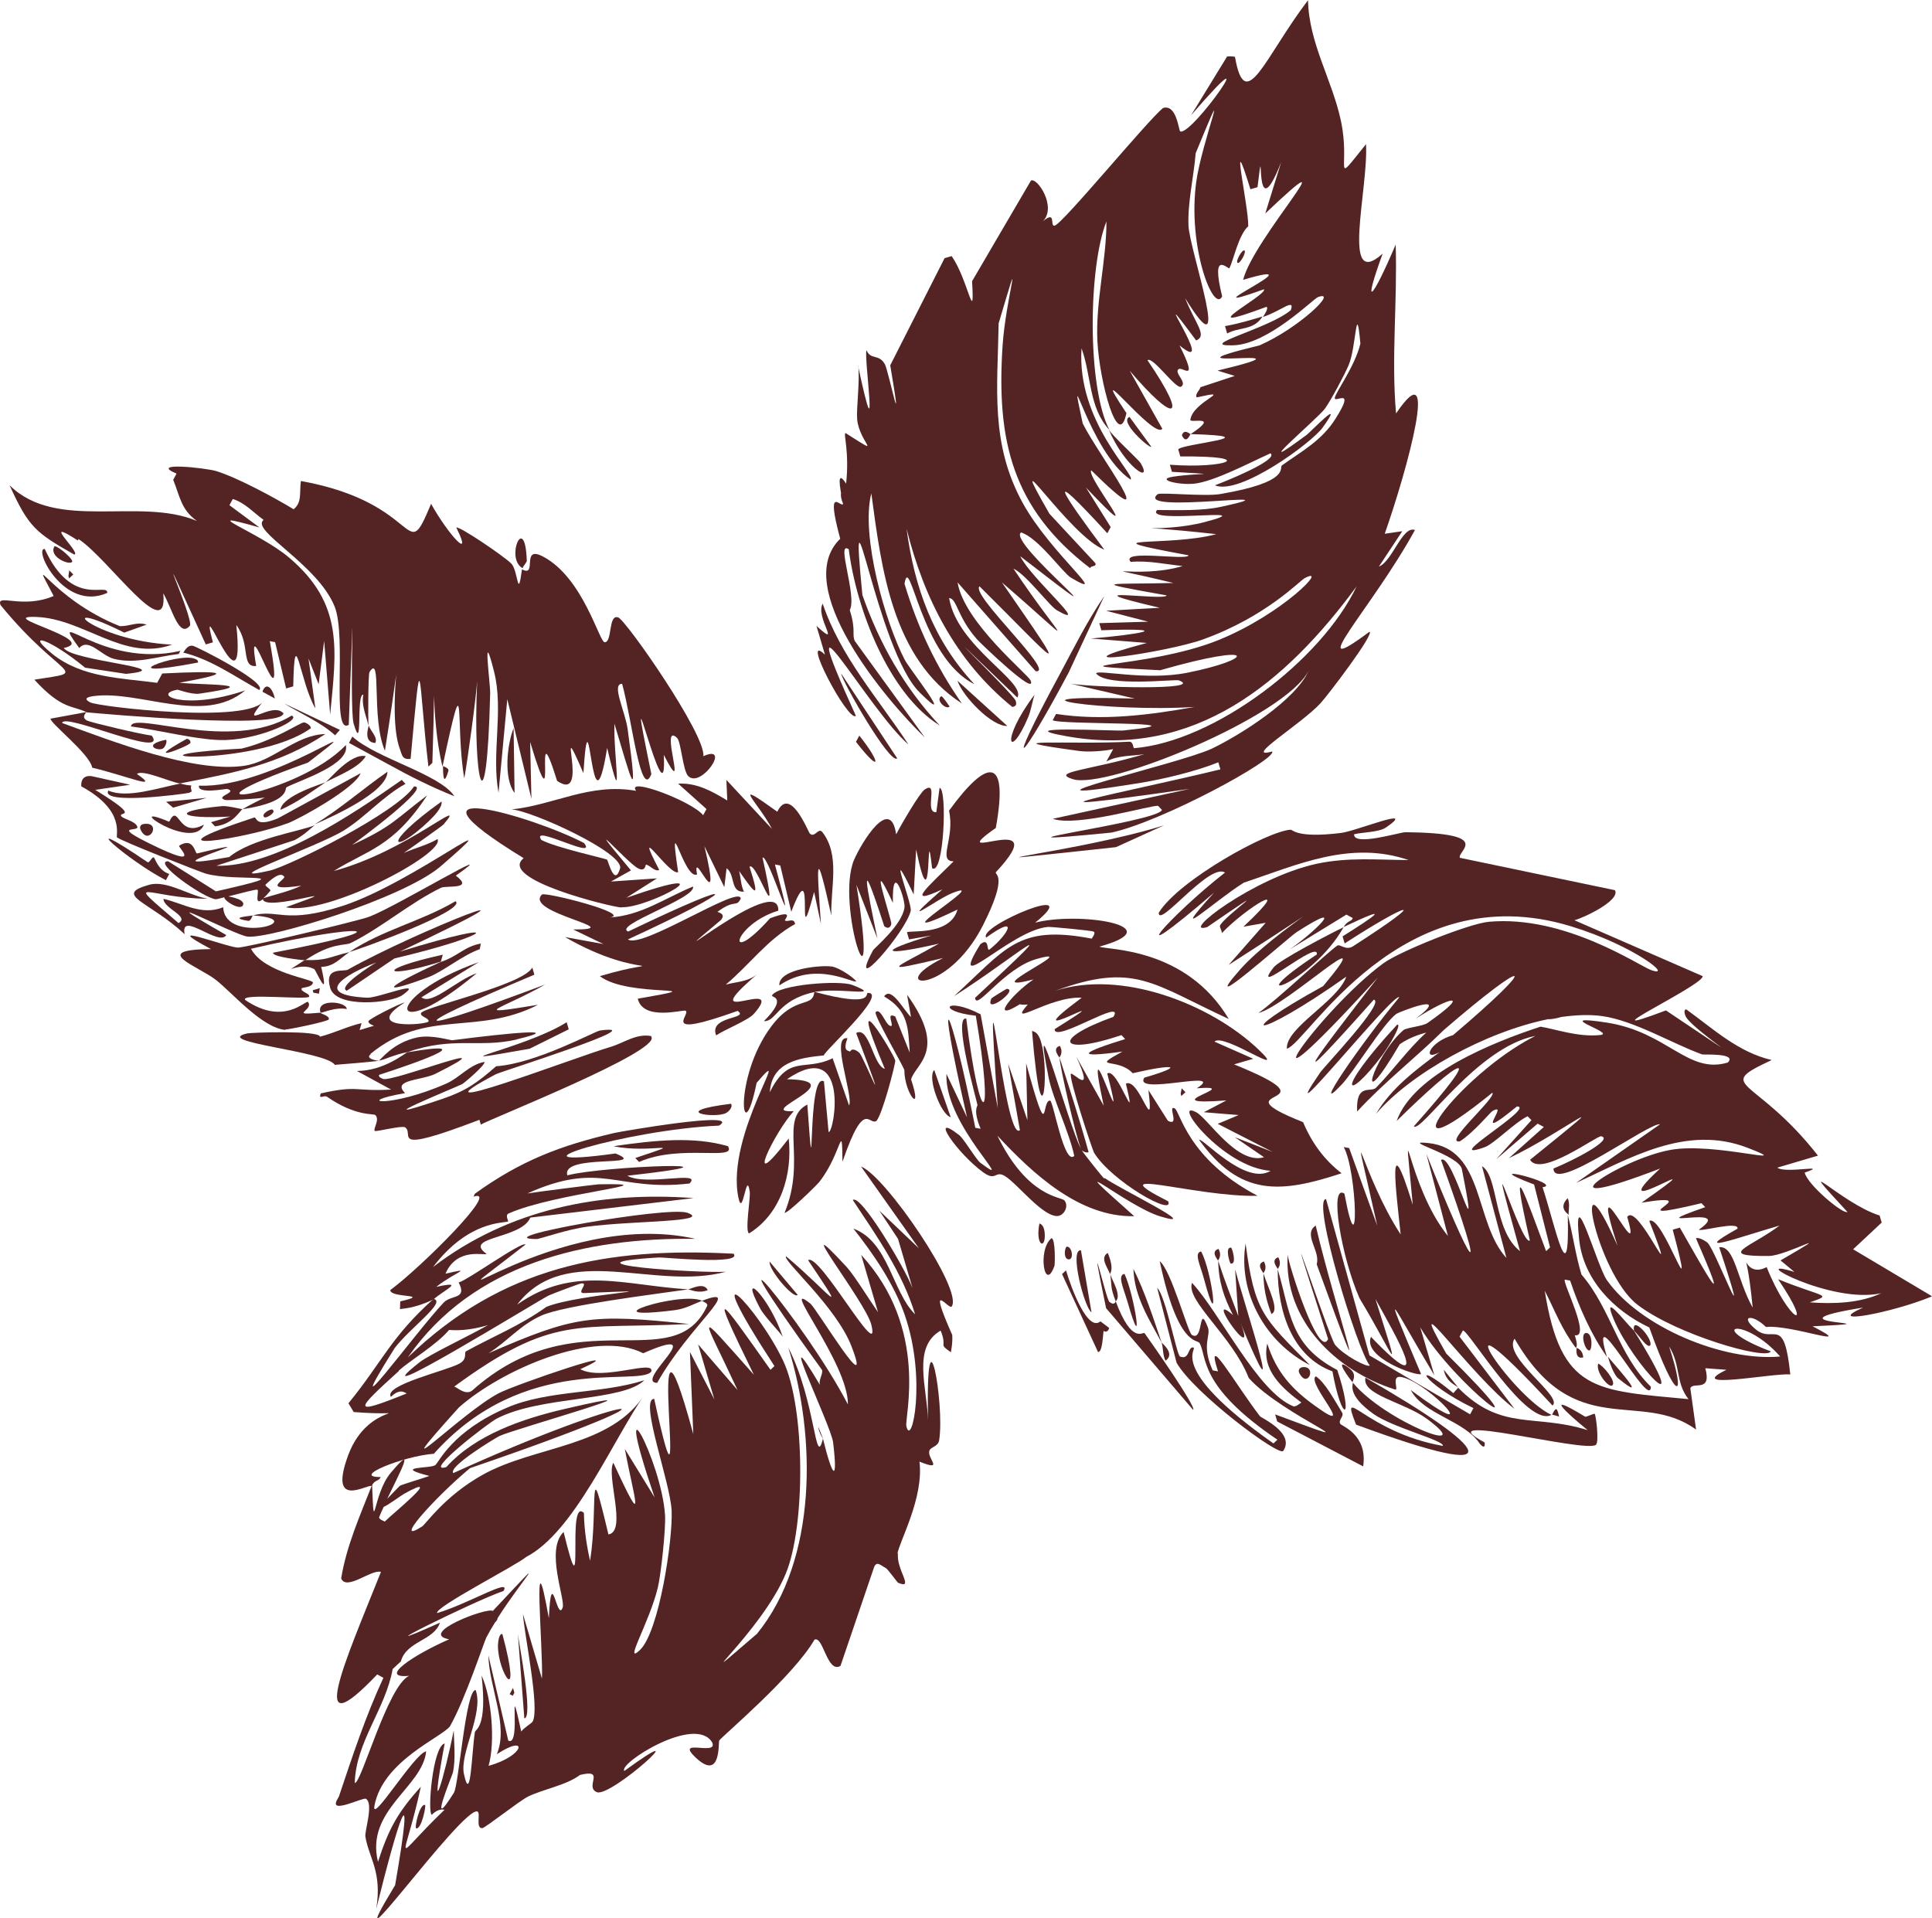 <?xml version="1.0" encoding="UTF-8"?>
<svg id="Calque_2" data-name="Calque 2" xmlns="http://www.w3.org/2000/svg" viewBox="0 0 196.21 194.82">
  <defs>
    <style>
      .cls-1 {
        fill: #542425;
      }
    </style>
  </defs>
  <g id="Calque_1-2" data-name="Calque 1">
    <g>
      <path class="cls-1" d="M87.16,37.12c.18,1.61-.2,4.34-.11,5.45.22,2.43,2.83,3.95-1.18,1.41-.24.09.41,1.86.06,5.14-1.07-1.66-.51.85-.52.95-.08.54.24,1.07.21,1.12-.22.41-1.8-2.09-.29,3.53-5.03,4.86,4.59,16.34,8.59,20.18l-7.1-9.79c-.33-.68.14-1.06-.52-3.15.77-1.41-1.45-7.14-.1-6.17.75,5.99,4.05,14.7,9.24,17.89-3.58-3.81-6.14-8.33-7.86-13.26-1.43-14.74,1.41,5.53,5.82,9.91,3.83,3.79-1.01-2.38-1.49-3.27-1.99-3.78-4.52-12.64-3.42-16.95,1.04,7.72,2.13,16.76,9.19,21.33-2.64-3.77-4.49-7.74-5.82-12.15.55-3.36,1.64,7.49,7.1,10.2-4.17-4.44-6.11-9.85-6.89-15.79,1.75,7.04,4.99,13.45,10.74,18.1.4-.07.45-.26.34-.63-.23-.73-11.63-11.68.17-.32.95-1.6-6.12-5.16-6.93-10.11.81.06.78,1.84,2.82,4.18.37.42,6.11,5.93,5.46,4.2-.21-.59-6.77-5.9-7.42-9.97l7.93,9.02c2.15.26-6.67-7.8-5.7-8.62,8.03,7.96,9.69,10.31,2.27-.4,8.3,7.15,6.36,6.35,1.17-1.4,1.31.6,3.66,3.8,4.43,4.24,3.63,2.08-2.64-3.24-3.74-5.5,12.89,9.99-1.47-1.45.09-2.41,1.72.51,4.27,4.13,5.06,4.59,4.19,2.47-2.04-2.44-4.87-7.54-3.34-6.06-2.58-11.66-2.47-18.29,2.7-9.07.7-2.39.4,2.26-.63,9.55.93,16.53,8.9,22.61-.02-.28.77-.13.49-.55l-4.63-4.98c-5.01-8.73,2.08,2.36,5.57,3.64-4.32-5.77-6.35-8.93.31-1.66l.34-.63-2.51-4.01c6.75,7.12-.08-1.18.54-1.75,7.75,7.64.7-1.59-.87-4.76-1.66-7.74.63,2.87,4.86,5.7.54-.5-5.49-5.91-4.98-13.33,1,2.71.72,6.05,2.83,8.28-2.25-4.26-2.17-16.46-.3-21.17,0,4-1.12,8.15-.92,12.16.21,4.11,2.12,11.26,2.95,7.31-4.31-6.49,2.85,2.81,3.64,1.58l-3.31-5.89c4.53,5.33,6.1,5.23,1.81-1.06.5-.47,2.92,3.03,3.42,2.68.65-.44-.77-1.41-.26-1.78.4-.29,2.06,1.53.09-2.41,4.2,3.47-3.94-8.09,1.69-.5,1.18-.49-.1-1.72-1.12-4.3,5.04,8.19.43-4.89.34-7.37-.09-2.43.54-4.93.73-7.35,3.89-9.43.61-1.11.06,2.9-.91,6.61,1.77,13.43,2.63,11.64-1.21-4.89.63-2.66.74-2.87.42-.81.91-3.35,1.91-4.25.04-2.1-2-10.95.22-3.76l.72-.21c.8-6.54-.54,5,2.41-2.56l-1.62,5.23c9.1-8.61-1.21,2.54-2.25,6.74,8.27-2.45-6.54,4.06,2.12.96.38.59-7.96,4.85.26,1.78.22.17-.22.8-.37,1.03,1.77-.55,3.3-2,2.83-.69-2.2,1.88-9.79,3.69-5.82,3.57,3.55-.11,8.12-4.74,8.59-4.9,2.12-.75-1.94,3.16-5.95,4.91-11.73,2.85,7.32-.22-4.26,2.56l1.75.54-3.49,1.15c0,.22-.61.73-.37,1.03,4.08-.91-.43.39-.65,2.29-.05.36,3.08-.58.03,1.44,8.37.23-.94.98-1.26,1.55l.21.72c8.01-.08,4.63,1.27-1.06.84l.21.72c5.44.34,2.92.08.14.49-1.84.28.47.86,2.07.72,2.06-.2,5.76-2.18,7.8-3.09.92.69-5.11,3.06-5.65,3.25,2.52,1.06,9.85-4.33,10.95-5.87,2.41-3.36-1.24.46-1.63.75-6.44,4.75,1.17-1.7,1.86-2.67.61-.85,1.94-3.34,2.4-4.4.79-1.81.76-6.88,1.2-2.21-.55,2.33-2.54,4.97-2.6,5.52-.06.59,2.18-1.22.09,2.09-1.43,2.28-3.45,3.32-5.46,4.77-.31.22.96,1.68-6.28,2.91-1.51.26-6.08-.19-6.34.01-2.54,2.1,15.16-.62,6.45,1.28-2.02.44-4.44.33-6.51.33-1.38,1.51,11.09-.43,4.85,1.22-4.8,1.26-10.01,0,1.16,1.23-4.78,1.32-13.98.08-2.81,2.15-.12.58-7-.66-5.88.67,1.77-.16,3.53.24,5.28.42-4.75,1.43-10.38-.56-.94,1.72-6.66.17-8.97-.22-.69,1.26-.1.62-10.74-1.09-.69,1.26l-5.46.3,4.28,1.11-4.97.15.21.72c7.99-.27,3.47.47-1.06.84l5.68.45c-10.53,2.81,2.19.93,5.71-.36,6.42-2.32,9.78-5.93,10.32-6.22,2.54-1.34-2.15,3.59-8.71,6.27-7.27,2.97-18.86,2.45-5.96,3.08,10.18-2.92,9.6-1.1,2.72.26-4.21.83-9.11-.37-9.23.07,1.13,1.41,8,.56,8.4.7,2.75,1.04-8.76.71-10.99.34l6.52,1.51c-15.03-.42-2.84,1.41,6.06.85-4.62.83-9.35,1.43-14.06.71l-.34.63c.43.5,16.34.1,7.18,1.05-.74.08-12.2-.54-5.63.61,12.86,2.24,22.08-5.41,29.31-15.24-3.56,7.5-14.45,15.78-22.62,16.43-.05,0-.06-.68-.46-.66-5.76.32-14.99-.4-5.02.95.83.11,2.5.01,3.38-.2l-.69,1.26c1.22-.66,2.6-.53,3.88-.75-5.65,1.66-9.58,1.81-7.3,2.54,3.41,1.11,21.64-6.37,23.96-11.01-1.31,2.97-6.89,6.5-9.82,7.91-3.35,1.59-23.06,6.01-7.43,3.51,2.43-.39,5.8-1.19,8.08-2.12l.21.72c-9.74,2.37-24.03,4.97-3.12,1.98l-13.9,3.04c2.48.87,10.19-1.47,10.7-1.31l.38.4c-.22,1.25-21.33,3.9-5.13,2.31,5.15-1.11,16.82-7.46,16.33-8.24-3.07.86,2.95-2.77,4.9-4.89.77-.83,5.53-7.09,4.98-7.27-7.04,5.24.25-2.36,4.62-10.33-1.28-.48-2.3,3.2-3.66,3.71l2.37-3.59-1.78.26c2.33-6.62,5.64-18.83,1.15-12.22-.5-5.62.15-11.45-.04-17.15-2.37,5.59-3.45,6.76-1.32.92-4.29,3.85-1.44-6.49-1.69-11.12-3.56,4.41-1.52,2.4-2.56-2.41-.89-4.15-3.25-7.86-3.33-12.21-4.4,5.78-6.37,11.77-7.42,5.75-.19-.05-.64-.06-.8-.03l-3.66,5.97c8.12-9.41.12,2.08-1.09,1.64-.18-.07-.35-2.81-1.76-2.38-1.61,1.31-10.21,11.79-11.01,11.95-.51.1.21-1.62-1.18-.45,1.42-1.46-.57-4.47-1.22-4.13l-5.98,10.22c.28,4.75-.39-.12-2.07-2.55l-.72.21-5.52,10.88c1.43,8.46-.16.61-.54-.1-.62-1.11-1.42-.39-1.87-1.43-.3.63,1.36,11.91-.86,1.58h.03Z"/>
      <path class="cls-1" d="M91.13,157.84c.21-1.31,2.7-5.7,2.25-9.39,2.57,1.02.77-.3,1-1.09.11-.42.89-.4,1-1.09.59-3.72-1.39-14.62-1.13-2.03-.1-3.35-1.63-7.43,1.28-9.1.73,1.79-.32,1.25,1.04,2.2,0-.09.19-.83.14-1.75-2.62-5.93-.35-2.5-.06-2.9,1.21-1.65-6.73-13.27-9.2-14.21l5.87,8.3-4.02-3.83,1.9,2.87,1.48,5.02c-.71-1.93-5.29-9.67-6.07-8.96,2.47,3.73,4.99,7.27,6.33,11.61-2.35-2.32-2.69-7.39-6.27-8.71,2.04,2.58,4.14,5.65,5.21,8.76,2.26,6.5.7,13.59.17,11.31-.2-.91,2.32-9.9-4.59-17.4l1.71,5.82c-.84-1.2-2.41-3.74-3.19-4.6-6.17-6.66,1.94,3.54,2.51,5.87,1.03,4.17-5.29-7.38-6.42-6.55,4.38,6.5,2.09,3.23-2.24-.4-.39.41,5.09,5.11,6.64,9.13,2.29,5.92-3.49-3.75-4.17-4.32-3.31-2.67,3.88,6.09,3.81,10.23-4.44-8.54-15.79-21.68-2.61-3.47.06.47-.4,1.04-.22,1.51-4.89-8.2,1.1,4.04,1.33,5.82.51,4.32-.09,3.47-1.03-.37-.81,3.17-.7-3.7-3.52-9.26,2.81,8.92,2.99,21.49-3.18,29.07-8.05,6.9.46-.09,2.94-6.15,1.98-4.82,1.98-16.78-.28-21.57-2.55-5.43-9.2-12.21-.89.53l-.4.38c-5.38-7.62-6.31-8.95-1.69.5-6.37-7.18-5.18-6.05-1.66,1.55l-4-4.63,1.65,5.59-2.48-4.82.34,8.34c-5.35-19.69.05,14.92-3.97-3.58-1.56,0,1.63,8.4,1.77,11.36.13,2.94-1.27,12.3-3.22,14.15-1.73,1.63.96-2.77,1.82-6.35.32-1.34.82-6,.73-7.35-.35-5.58-5.68-15.37-1.06-1.8l-3.02-4.92c.91,4.95,2.29,8.9-1.17,1.4-.75,1.28,1.42,6.98-.5,7.28-2.13-8.98-1-2.81-1.86,2.67-.36-1.54-.6-3.22-.63-4.85-1.84-1.8.22,11.29-2.06,1.93-1.89,1.83.21,6.85-.1,7.69-.58,1.54-1.14-4.62-1.4,1.07-1.74-9.75-.55,3.48-.7,6.14l-1.93-6.57c.13,2.07,1.74,9.61.98,10.93-.09.17-.89.62-1.15,1.01-1.44-6.54.09,1.64-1.32.92l-2.02-8.66c.07,3.26,2.08,7.1.86,10.04,3.26-2.14,2.84.18-.84,1.18.68-2.35.34-6.89-.71-9.17.6,5.34-.64,5.45-.68,5.74-.33,2.11-.42,7.45-1.11,4.28-.47-2.14,2.04-6.18,1.19-8.54-1-.16-1.72,9.65-2.21,10.42-2.81,4.49-.13-1.83-.09-2.09.27-1.37.11-2.85.07-4.24-.89,4.54-2.63,10.53-.92,1.33-1.21.28-1.77,7-1.31,7.25.75-.75,1.23-.49,1.3-.52-5.54,5.31-4.17,5.79-2.41-2.33-2.35,2.59-3.28,4.3-4.35,7.62-1.3-5.26,4.53-7.57,4.89-11.22-1.2.21-5.62,7.53-5.25,5.52.86-4.58,6.88-6.96,7.67-8.07,1.53-2.68,3.47-8.58,3.69-9.01.27-.5.56-1.02.89-1.54.15-.14.25-.27.25-.42,2.55-4.02,5.87-7.51-.48-.74-.6-.4-7.64,2.31-4.43,2.88-3.53,1.54-7.32,4.02-4.07,3.71-2.18,1-4.88,11.03-5.52,10.88.11-4.18,3.12-7.49,3.85-11.57l.83-.77c.58-2.09,3.32-2.07,3.98-3.94-9,4.02,3.31-2.14,6.45-3.22.82-1.38-3.45,1.25-6.74,2.25-.35-.55,8.03-4.84,9.02-5.69,4.93-2.56,8.75-11.77,12.14-16.66-3.44,5.56-11.22,5.31-16.57,8.32-3.85,2.16-5.72,4.97-6.12,5.23-3.08,1.98,1.1-2.77,4.86-5.92,24.89-8.53,16.15-7.64-1.69.5-.57-.62,4.14-3.49,4.7-3.77,1.35-.66,18.91-5.6,6.59-2.74-4.22.98-9.06,2.62-12,5.9-2.47.73,4.22-4.47,5.15-4.94,4.52-2.33,12.71-1.69,14.96-3.88-4.38,1.41-9.75.97-13.96,2.79-5.56,2.38-6.89,5.53-7.27,5.83-.47.37-4.49.11-.6,1.1-.52.2-2.9.9-3.01,1.01-.59.59-.98,1.01-1.27,1.31,1.4-2.92,2.92-5.7.35-2.63-1.85,2.19-1.66,6.89-1.89,1.21-1.22,3.12-2.6,6.19-3.14,9.51.54,1.3,3.11-.98,4.04-.66-3.73,9.32-7.65,18.05-.38,10.41l.63.34c-1.81,3.9-3.15,7.98-4.51,12.03-.05.09-.11.2-.17.32-.92,1.59,2.58-.23,2.9-.06.82.47-.15,3.29-.05,3.85.37,2.2,1.72,3.56,1.1,7.34,2.17-8.76,4.08-14.94,1.92-2.42-6.59,10.85,6.84-8.04,8.36-7.48.36.13-.23,1.75.5,1.69.28-.02,3.74-2.75,4.61-3.19,1.49-.75,3.93-1.16,5.3-2.21,2.67-.66.44,1.18,1.7,1.74,1.4.65,10.79-7.96,2.81-2.15-.68-.73,7.23-5.76,8.92-2.89.64,1.43-3.88-.53-1.66,1.55,2.6,2.43,2.26-1.58,2.38-1.76.44-.55,7.53-6.53,9.67-10.23.88-.43,1.29,3.47,2.64,2.66l3.4-9.99c.27-.72.67-.21,1.2.05.19.1,1.15,1.42,1.23,1.49,1.77.77-.25-1.39.02-3.04l-.08.15ZM41.01,151.73c4.35-2.42-1.23,2.07-1.94,2.81.02-.04-.67-.22-.55-.49.13-.34.29-.66.45-1.01.46-.18,1.8-1.18,2.03-1.3v-.02Z"/>
      <path class="cls-1" d="M83.62,146.19l-.52-1.29c.05.61.51,1.24.52,1.29Z"/>
      <path class="cls-1" d="M7.96,54.74c3.04,1.97,9.15,10.93,8.62,5.52.9,1.53,1.59,4.59,2.7,3.3.52-.61-5.04-12.69,1.62,1.89l.72-.21c-1.62-6.17,3.41,8.14,2.38-1.76,1.48,2.01.44,4.31,2.02,4.16-1.22-7.04,3.2,7.69,1.38-2.52l.54.1,1.12,4.7.72-.21c.15-6.85.65-.49,2.25,2.24l-.7-5.07,1.03,2.61.56-4.39.61,7.48c.63-6.59,1.4-11.22-4.16-15.94-3.06-2.6-9.9-5.01-3.02-3.07l-3.05-2.26.34-.63c1.27.4,2.11,1.39,3.13,2.12-1.39,1.09,5.5,4.49,7.22,8.82,1.24,3.11-.37,13.13,1.43,11.99.78-21.09,0-1.88.49-.14.98,3.37.23-3.03.99-2.92-.21,1.14.29,2.11.52,3.15-.04-.63-.04-5.22.11-5.45,1.28-2,.13,4.67,1.56,8,2.39-15.11.05-4.07,1.52-.18.22.57.21,1.12,1.09,1,1.16-12.63.73-8.46,1.81.79l.4-.38c.42-12.55-.28-4.78,1.03.37,2.47-11.55,1.25-4.33,2.21,1.2.32-1.65,1.22-8.33,1.31-9.9-.47,10.26.96,15.85,1.32,1.32.03-1.16-.86-7.26.4-2.24.99,3.93-.29,8.31.45,12.28l.89-9.5,2.45,10.12-.13-5.77c3.03,10.07.11-4.44,2.74,3.95,3.51,2.39-.41-7.9,2.67-.79.64-9.88.78,7.57,2.41-2.56,1.74,7.32.62.58.74-2.46,1.71,5.7,2.5,8.92,1.34.54-.25-1.8-1.68-4.6-.56-4.59,1.01,3.63,1.89,11.91,2.97,9.17-3.11-15.1,1.69,5.95,1.26-1.96,2.64,5.14-.54-3.47,1.35-1.72.41.39.59,3.38,1.15,3.9,1.33,1.23,4.39-3.33,1.52-2.04.27-2.17-7.85-13.81-8.64-14.09-1.04-.38-.58,2.52-1.38,2.52-.55-.01-2.19-6.58-6.27-8.71-2.28-1.2-.51,2.18-2.13,1.3-.44,3.32-.38.08-1.1-.6-.8-.78-5.26-3.81-5.57-3.64,1.76,3.53-.79.75-2.56-2.41-2.77,6.62-.75-.07-13.22-2.32-.17,1.16.14,2.17-.74,2.87-2.03-1.23-5.73-3.22-7.87-3.88-1.08-.32-6.92-.95-4.02.26-.11.2-.23.43-.34.63.7,1.73.8,3.04,2.41,4.18-5.85-2.47-14.27,1.1-19.03-3.63,1.95,4.29,2.67,4.82,6.56,7.04.83-.07-3.59-4,.37-1.43l.07-.13Z"/>
      <path class="cls-1" d="M35.78,74.82l-.34.63c1.32.72,2.63,1.44,3.93,2.14,2.22,1.23,4.43,2.34,6.78,3.28-1.51-2.27-7.87-3.81-10.37-6.06Z"/>
      <path class="cls-1" d="M39.35,78.38c-2.47,1.71-4.82,3.8-7.41,5.35,1.89-.82,7.38-3.29,7.41-5.35Z"/>
      <path class="cls-1" d="M29.14,83.65c1.33-.5,6.99-3.65,7.48-5.12l-8.43,4.6c-2.4.96-2.03-.21-2.41-.09-12.03,3.96-.56,2.08,3.35.6Z"/>
      <path class="cls-1" d="M10.89,60.22c.09-1.13-3.57,1.61-6.35-4.47-1.18-.09,1.94,6.42,6.35,4.47Z"/>
      <path class="cls-1" d="M19.24,80.49c.47-.11,0-.31.2-.71-.72-.05-1.01-.19-1.12-.2-2.31.45-5.44,1.54-7.32.71-.8,1.47,7.62.37,8.26.22h-.02Z"/>
      <path class="cls-1" d="M21.46,83.53l.38.4c1.89-.24,2.51-1.59,2.79-1.75-.1.01-1.51-.36-2.07-.31-5.38.51-4.37,1.35.84,1.06l-1.95.57v.03Z"/>
      <path class="cls-1" d="M20.71,83.75c-2.68,1.48-2.53-2.34-3.53-.29-5.12-2.17,2.42,3.1,3.53.29Z"/>
      <path class="cls-1" d="M33.06,79.45c1.17-.64,3.39-1.45,4.09-2.65-1.55-.34-3.68,2.38-4.09,2.65Z"/>
      <path class="cls-1" d="M28.48,82.25c1.71-.75,3.06-1.77,4.58-2.8-.24.13-4.42,1.35-4.58,2.8Z"/>
      <path class="cls-1" d="M16.87,81.43l.71.6,3.41-1-4.12.4Z"/>
      <path class="cls-1" d="M7.33,57.05c.13-.24-1.33-1.54-1.79-1.58-.66,1.08,1.56,2,1.79,1.58Z"/>
      <path class="cls-1" d="M14.64,83.68c-.36.04-.52.29-.34.63.83,1.66,2.15-.85.34-.63Z"/>
      <path class="cls-1" d="M38.11,75.46c.3-.56-.53-1.28-.66-1.78,0,.09-.62,1.71.66,1.78Z"/>
      <path class="cls-1" d="M26.65,70.25c.41.22.83.46,1.26.69-.24-1.1-.89-1.72-1.26-.69Z"/>
      <path class="cls-1" d="M45.54,78.29c.09-.29-.54-.46-.55-.49.02.11-.06,2.54.55.49Z"/>
      <path class="cls-1" d="M26.85,83c.19.13,1.25-.48.83-.77-.19-.13-1.25.48-.83.77Z"/>
      <path class="cls-1" d="M7.44,58.34l-.4-.41-.09.56.06.25.43-.39Z"/>
      <path class="cls-1" d="M44.32,130.69c1.87-1.49,3.94-2.02.92-1.33,1.19-2.77,4.1-1.78,4.16-2.02-2.45-1.77,3.55-1.48,4.46-3.68l16.58-1.98c-9.46-.7-18.74,1.1-26.46,7,3.63-4.76,7.2-4.43,7.63-4.63.04-.03-.33-.64.03-.8,4.65-2.09,16.95-3.11,9.17-2.97-.37.02-6.6.81-7.25.93,7.54-3.4,9.02-.16,16.46-1.01,1.4-1.38-4.45.3-6.31-.79,14.3-1.59-2.49-1-6.09-.04-.67-2.22,8.46-.78,4.89-2.22-12.31,1.69,1.08-2.42,10.52-2.83,2.44-1.56-9.95.59-10.61.74-5.51,1.28-9.53,2.82-14.17,6.16-.09.07-.08.24-.17.32,2.89-.98-5.34,7.2-8.44,9.48-.05.84,4.35.37,1.01,1.15l-.03.8c.14-.09,1.32,0,3.41-1,1.05-.95,3.35-1.95.28-1.27Z"/>
      <path class="cls-1" d="M196.21,131.65l-8.01-4.77,2.9-2.71-.21-.72c-3.84-1.18-9.28-6.86-3.27-.36-.43.27-4.07-2.77-4.34-4,2.69-.92-1.95.14-2.78-.5l4.13-1.22c-6.37-8.14-10.71-6.89-4.7-9.71-3.38-.78-5.93-3.16-8.64-5.12-.33-.11-.23.5-.03.8.97,1.49,8.52,6.35-2.07-.72-8.88,3.35,3.87-2.56,3.73-3.48l-13.03-5.68c.89-.21,4.71-2.01,4.12-3.05l-15.75-3.29c-.3-.69,3.58-2.5-5.52-2.6-.58,0-5.3,1.47-5.22.21.86-.21,2.54-.2,3.24-.69,3.31-2.27-3.02.38-4.59.56-4.56.55-4.86-.36-5.11-.33-2.34.14-11.33,5.11-13.38,8.43-.03,1.64,5.15-5.11,6.73-4.08-5.41,4.22-11.32,10.79-1.11,2.04-5.02,5.54-.03.9,3.01-1.01,5.5-1.84,10.83-4.32,16.75-2.3-3.21-.02-6.18-.31-9.4.39-6.46,1.43-13.95,7.27-11.06,6.42,8-5.49,1.57-1.02,1.29-.12-.03.1.18.46.21.72,2.34-2.48,7.74-5.86,2.18-.64l2.26-.4-3.76,4.28c14.19-9.09,4.68-3.51,1.18.45-4.72,5.35,4.96-3.31,5.75-3.8,5.47-3.5,1.6.2-.79,1.81l5.82-3.57.63.34c-.02.35-.54.24-.91.92,5.04-2.4,3.29-1.19-.11.95l.21.72c6.47-4.2,9.01-4.96.86.28-.74.48-1.31-.25-1.61-.06-.95.64-6.24,5.62-8.02,6.85,2.98-.78,12.73-10.1,6.59-2.74-9.65,5.3-6.94,5.63,2.35-.96-.9,2.54-6.16,5.16-6.04,7.32,2.05-.49,11.51-17.72,28.83-12.44,6.5,1.98,10.51,5.27,8.18,4.46-1.25-.44-8.76-5.62-16.51-4.91-2,.18-8.99,2.99-10.65,4.18-6.61,4.8-15.92,18.25-.62,1.49-6.27,8.11-10.2,13.24-.4,2.24,1.21.25-5.05,6.8-5.46,7.42-5.22,7.63,7.61-8.35,8.04-7.65-3.84,4.62-9.21,12.43-5.84,8.85,1.25-1.32,4.16-6.13,5.55-7.18.23-.16,5.79-2.38,1.98.48,3.49-2.26,5.76-2.76,1.18.45-.44.32-2.12.46-2.44.72-3.12,2.73-5.07,9.44-.37,1.43,1.23-.85,2.56-1.13,2.69-1.18-1.87,1.7-3.35,3.81-5.1,5.6-.51.54-2.07-.53-1.92,2.42,2.71-2.95,5.97-5.48,8.79-8.27,8.83-7.63,9.99-7.16.95.51-2.48.72-3.15,2.74-1.35,1.72-2.42,1.79-4.9,3.64-6.47,6.27,3.51-4.1,11.05-8.3,17.47-9.61.3.02.78-.06,1.38-.23,1.48-.2,2.88-.26,4.14-.08,3.24.46,7.15,2.82,10.13,3.89.14.05,3.58-.17,2.61.82-4.06,1.23-6.11-3.09-12.28-4.05-6.02-.92,1.05,1.08-.69,1.26-2.25.24-4.66-.64-6.06-.85-4.87,1.6-12.9,4.81-14.61,9.58,6.45-6.35,9.45-8.11,1.75.54.71.73,6.4-8.04,12.34-9.18-7.96,4.01-15.78,15.03-4.37,5.77.48.45-5.08,5.22-3.3,4.94,1.39-.88,3.11-2.97,3.31-3.08,1.91-1.08-2.42,3.56,2.49-.47,1.99.05-8.04,5.82-3.27,4.14.96-.35,3.07-2.54,4.36-3.14l.38.4-3.58,3.97,4.21-3.62.63.34-3.55,3.17c5.66-2.69,12.14-7.92,2.15.16,1.08,1.82,6.82-2.49,7.23-2.39,1.29.32-2.76,2.42-4.85,3.28.01,2.54,9.67-4.67,10.83-4.5l-8.54,5.96c5.48-2.5,11.18-5.99,17.44-3.56,5.21,2.02-3.35-.62-7.87.21-5.21.94-14.13,6.93-1.03,1.89-6.68,6.16,7.09-2.85-1.89,3.47,7.36-1.23-3.4,2.31,6.09.05l.38.4c-7.32,2.56,3.34-.47-.65,2.29.22.22,4.09-.92,3.93-.1-4.94,2.75-.08.94,4.27-.32-2.87,2.17-6.57,3.13-1.08,3.09,1.79-.01,7.44-3.19,1.18.45l1.41,1.17c-5.29-1.63,3.75,3.32,8.81,2.16-2.17,1.03-4.91,1.1-7.25.93,2.38-.84,1.49-.44-3.22-2.35,3.83,5.65,1.07,4.36-1.16-1.23-2.79,1.46-2.21-4.02-1.42,4.11-1.6-2.85-1.81-6.31-3.4-6.13,3.61,10.95-.36.31-1.18-.45-.21-.19-.94-.61-1.18-.45,3.67,8.38,1.08,3.67-1.64-1.09l-.72.21c2.58,9.71-1-1.65-2.38-.89,3.29,8.53-1.18-2.07-2.24-.4,1.77,6.02-4.18-7.04-.99,2.92-4.81-10.9-2.23,2.73,2.03,5.99,3.91,3.02,13.12,5.68,13.54,4.74-6.88-2.62-2.74-3.68.95.52-5.8.52-14.23-2.99-17.6-7.76-.99-1.41-3.47-10.46-2.82-4.18.41,4.1,3.51,7.28,7.13,8.99,2.75,7.71,3.83,7.5,2.01,1.92,1.22,1.96.61,3.61,1.97,5.36-9.47-.9-12.95-.7-14.6-11.01,1.1,2.14,1.67,3.82,3.16,5.81-.02-.06.3-.03-.11-1.29,1.7.32-1.28-5.39-1.01-5.65l.54.1c.88,2.62,2.13,5.49,3.74,7.75-2.01-6.68,4.42,5.63,4.46,3.03-3.29-3.19-4.06-7.92-7.05-11.4-.61-2.02-.86-4.03-1.39-6.05.22,8.52-1.32.92-2.56-2.81,2.3-.33-7.26-2.71-.86-.28l1.62,6.39-.4.38c-2.12-5.65-3.83-10.68-1.65-1.09-.85.76-5.18-13.94-1,1.09-2.73-2.14-2.16-7.6-3.86-8.63l2.48,9.32c-3.28-3.57-2.19-11.08-7.94-11.67-3.05-.32,3.18,1.18,3.42,2.68,1.97,9.93-.92-1.85-2.12-.96,5.05,14.04,3.15,11-1.49-.62l2.19,8.34c-4.23-5.22-4.62-14.7-3.57-3.17-2.65-8.57-1.68-1.28-1.23,3.01-3.97-6.04-5.47-14.73-2.38-.89l-2.85-7.88-.55-.1c1.37,2.48,1.62,13.06.07,4.73-1.6-1.09-.29,6.53,1.54,10.64,3.63,6.02,4.38,8.91,1.61.06,1.95,3.54,6.19,10.76-.46,3.84-.87,2.12,4.66,4.03,5.09,3.78-4.45-10.56-2.78-6.74,1.35.13l-1.43-4.87c3.51,5.96,13.52,13.43,2.64,2.66-4.6-8.02,2.5,2.3,6.93,5.61l-5.58-7.33.34-.63c.64.06,6.49,9.91,8.99,8.58-4.21-1.98-12.14-14.24.11-.95,1.14-.9-5.13-4.94-3.85-6.79,6.1,10.57,12.73,5.09,18.43,9.23l-.58-4.19c.25-.73,2.2.5,1.52-2.04l2.15.16c-4.41,2.12,4.76.31,6.48.47-.63-6.09-1.67-3.12-3.45-4.53-1.75-1.39-.49-1.71.98-.29,2.67-.26,9.45,2.36,4.73-.07,9.95-.45-5.91-.11,5.13-1.9-4.17,1.87,2.96.53,6.93-1.11l.05-.05Z"/>
      <path class="cls-1" d="M44.04,147.67c9.2-10.34,20.8-6.81,22.1-8.36.4-1.3-4.89.99-7.21-.25,5.93-2.71-6.54,1.54-8.26,2.43-3.86,2.01-12.37,10.68-4.07,1.46,4.3-3.82,13.85-8.02,18.72-5.51,7.2-3.15-1.05,2.94,1.42,3.01,3.3-5.88,8.99-10.04,4.54-8.33.2.11.6.23.55.49-3.44,7.41-13.21-.89-23.88,8.62-.71.55-1.64-.44-1.83-.4,10.12-7.4,12.42-5.79,23.88-6.36-9.99-1.06-11.63-.83-20.39,2.97,1.85-1.14,3.22-2.87,5.36-3.82,2.31-1.05,11.45-2.16,14.93-2.67-6.52-.4-11.66-2.5-17.38,1.55,4.95-6.47,14-1.35,21.2-3.34-2.52.17-17.81-.8-6.77-1.45.49-.02,8.52.79,7.55-.38-12.88-.69-23.53,1.3-33.08,10.53,6.6-9.54,18.12-12.19,29.21-12.04-14.19-3.21-29.66,10.26-17.26.58-.35-.38-5.88,3.63-6.79,3.85.9,1.74-.74,1.23-1.52,2.04-2.83,2.98-11.12,14.4-4.98,4.63,1.55-2.05,5.31-4.71,3.95-5-4.34,3.89-5.15,6.31-8.64,10.6l.53.89c7.22.57,1.54-1.33-.56,4.39-2.07,5.61,1.97,2.88,2.39,3.13.27-.67.76-.47.91-.92-3.1.04,2.32-2.13,5.38-2.36v.03ZM40.49,139.21c1.17-1.05,3.84-2.62,5.12-4.14,1.28.12,2.74-.12,3.95-.49-1.82,1.05-5.93,2.98-6.94,3.77-6.82,5.36,12.16-6.32,13.07-6.76.33-.16,3.14-1.22,3.33-1.24.86-.11-.55,1,.29.98,10.72-.46-.35.02-3.81,1.39-2.58,1.87-5.52,3.06-8.17,4.52-.24.13.2.78-.69,1.26-1.4.75-7.71,2.18-6.94,3.37.99-.98,1.51-.33,1.61-.35-5.68,2.29-5.27,1.77-.81-2.27v-.03Z"/>
      <path class="cls-1" d="M115.84,47.03c-.19-.32-2.95-2.84-3.24-3.41,1.63,3.85,4.54,5.63,3.24,3.41Z"/>
      <path class="cls-1" d="M116.93,45.38l-2.22-3.04c-1.11.45,2.02,3.22,2.22,3.04Z"/>
      <path class="cls-1" d="M124.63,33.87c1.19-.68,2.68-.27,3.59-1.73-1.24.38-2.5.75-3.81.98l.21.72v.03Z"/>
      <path class="cls-1" d="M125.69,26.7c.24.13.93-1.13.69-1.26-.24-.13-.93,1.13-.69,1.26Z"/>
      <path class="cls-1" d="M11.86,85.03c.34.35,8.54,3.55,9.01,3.69,3.16.91,10.34-.29,1.06,1.81l-4.86-3.06c-1.63.03,3.54,3.71,4.83,3.86.07.01.4-.07.88-.2-.05.36,1.82,1.52,1.93.69.03-.27-.46-.52-.7-.57-.36-.13-.65-.18-.82-.21,1.2-.31,2.83-.74,2.95-.68.22.12-.4,1.75.56.96.18,1.4,9.95-1.92,2.34.82,4.08.95,16.23-5.45,15.39-6.92-1.06.62-2.3.91-3.42,1.41.62-.43,3.86-2.71,4.04-2.9,2.62-3.12-3.64,2.71-11.15,4.73,3.34-2.1,6.01-2.38,9.48-7.68-3.26,2.46-3.49,3.13-7.63,5.04.47-.32,8.16-6,6.3-5.95-1.69,2.62-12.64,8.08-14.65,8.55-6.09,1.37,4.86-2.43,7.51-4.07,2.21-1.37,3.96-3.47,6.27-4.74l-.38-.4c-5.02,3.52-12.97,8.87-18.83,8.72l7.94-2.6c1.04-.54,1.9-1.44,2.06-1.52-1.47.62-6.42,1.36-8.69,3.23-10.05,1.84,6.15-2.64-3.27-.36-.22,0-.34-1.72-1.81-.79-.21.12,2.59,2.54-2.95-.19-3.99-1.96-1.15-1.2-1.3-1.72-.18-.6-1.39-.76-1.64-1.09-.35-.5,2.21.31-2.64-2.67l3.55-.52-3.82-.85s-1.22-.33-1.15,1.01c4.62,2.52,3.42,5.02,3.65,5.26l-.05-.08ZM28.87,89.01c.22.31-2.56,1.56,1.73.94-1.23.58-2.55.87-3.85,1.27.19-.16.41-.4.69-.73.15-.18-.62-.5-.46-.66.33-.3,1.46-1.39,1.86-.81h.03Z"/>
      <path class="cls-1" d="M28.75,72.41c-1.16-1.23-4.62,2.03-1.96-1.26-1.39,2.42-16.85.63-17.64.18-.71-.38-.28-.54.34-.63,4.7-.64,11.2,2.98,15.41-.58-6.12,2.08-9.57.42-6.89-.07.1-.01,1.46.51,2.24.4,7.01-1.02.26-.87-2.04-1.11,5.98-1.07,4.38-1.24-1.73-.94l-.52.95c-3.63-.49-7.62-.5-10.65-2.94-2.89-2.34-.24-1.55,3.33,1.4l4.16.63c5.73-.58-5.53-1.28-6.32-2.63,3.75-.79-7.19-3.32-2.78-3.15,4.84.18,8.89,4.58,13.77,2.81-8.09-.39-12.57-5.07-4.85-1.22l2.27-.81c-1-.33-1.72.19-2.73.15-7.02-2.79-9.4-8.23-6.71-3.06-3.18,1.37-5.89-.32-5.39.93,6.3,7.69,9.29,6.63,3.43,7.57,2.82,3.08,3.84,2.58,5.34,3.32,1.79.16,19.97,1.79,19.96.07l-.04-.02Z"/>
      <path class="cls-1" d="M9.37,77.97c3.52.83,7.04,2.37,4.54.64.52-.51,3.42.83,4.36.96,5.36-1.05,10.15-1.93,14.77-5.02-3.06.09-5.31,2.81-8.28,3.23-5.11.73-13.39-2.51-18.45-4.35.13-1.13,10.86,3.75,9.1,1.28-1.15-.14-6.07-1.31-6.52-1.51-.75-.34-.08-.86-.12-.88l-3.64.67c-.05.45,3.94,3.54,4.23,4.95v.03Z"/>
      <path class="cls-1" d="M161.95,143.59c-.09-.05-.86.35-.97.29-4.23-2.57-2.05-.52.26,1.37-5.38-1.7-8.77.15-13.15-4.31l-.49.55c-4.46-3.7-3.23-1.01,2.04,1.52l-.34.63-10.22-5.98-4.41-15.88c-1.51,0,3.22,15.47,4.45,16.91-.28.21-2.66-1.04-3.54-2.12-.62-.77-6.94-19.98-.7-.57-.97,2.09-4.07-7.76-4.11-8.57-.39,6.67,4.91,11.8,10.9,13.69.45.15-.48-1.51.69-1.26,2.84.61,8.92,7.27.92,1.32,1.29,2.49,5.45,3.07,7.01,5.46.65.71.47-.15.49-.14-6.17-3.29,10.18,1.1,11.3.24.34-.27,0-3.04-.12-3.12v-.02Z"/>
      <path class="cls-1" d="M66.14,105.23c-1.5-.29-2.75.67-4.05,1.07-3.87,1.14-21.21,7.83-11.73,2.8.57-.29,16.24-5.2,10.58-4.44-.55.08-6.5,3.36-10.55,3.63-1.96,1.7-3.05,2.5-5.5,3.33-8.97,3.03,1.61-1.27,2.06-1.52.25-.15,2.44-2.01,2.24-2.25-1.52.28-2.52,1.61-3.84,2.19-5.72,2.54-9.69,1.93-4.21.98-1.41-1.39,1.73-1.27,3.12-1.98,7.99-4.02-4.52.96-5.39.53-.19-.1-.42-.16-.38-.4,2.96-.96,11.03-3.68,2.89-2.3-.27.09-2.36,1.89-5.13,1.9l3.47,1.89c-3.72.21-3.33-.47-7.14.39-.28.69.34.13.63.34,2.94,2.03,4.72,1.68,4.91,1.86.48.48-.25,1.38-.06,1.61.11.11,2.74-.57,3.07-.37,1.05.67-1.89,2.85,7.56-.76l.14.49c.88-.56,18.39-7.47,17.31-8.93v-.05Z"/>
      <path class="cls-1" d="M127.72,121.45c-7.15-3.75-7.86-8.59-8.42-8.88-.78-.38.58,1.9-.69,1.26l-1.98-3.12c.63,5.11-.91-1.34-2.29-.65,1.25,5.09-.88-1.78-1.89-1.03,2.3,8.98-2.61-7.18-.36,3.27l-2.79-4.99c1.94,4.21-.37,1.51-.54,1.75-.26.34,2.15,7.67,2.36,8.03,1.79,2.9,8.17,6.52,7.52,4.92-7.33-3.73,2.79-.4,9.09-.56Z"/>
      <path class="cls-1" d="M112.14,119.69c-.16-.11-2.04-2.48-2.3-2.89.16.18.63.34.71.19-.89-3.23-1.91-6.38-2.94-9.57.02.97,1.68,8.04,2.15,9.21-1.19-2.24-5.16-16.77-3.26-7.17.4,2.05,2.12,5.61,2.6,7.94-1.04,1.02-2.13-5.59-2.45-5.62-.93-.1-.05,4.91-2.44-3.78l.13,5.77-1.96-5.76,1.2,6.77c-1.62,1.47-3.7-23.63-2.25-2.24l-1.74-9.52c-3.52-1.85-4.61-.32-.49.14,1.93,11.35.47,11.95-.97.29-1.39-.28,1.06,8.3,1.14,8.78.02.13-.48.48.32,2.41l-.54-.1c-2.57-12.9-4.24-15.89-.84-1.06l-2.09-4.41c-.24,5.21,7.42,11.99,3.45,9.03-.46-.35-1.66-2.42-2.15-2.81-3.19-2.49-.22,1.85,2.44,3.78,1.35.97,1.18-.27,2.24.4,1.25.8,3.6,3.86,5.14,4.03.79.09,1.36-.99.86-1.58-.34-.4-3.74-.28-6.81-6.58,3.64,3.91,8.36,8.29,13.9,8.18-8.22-7.3-.83-1.03,2.64.02,4.57,1.38-4.24-2.86-5.63-3.89l-.04.03Z"/>
      <path class="cls-1" d="M37.62,107.04c5.67-4.66,10.75-1.79,17.02-4.99-7.46,1.23-3.49.36.72-2.06-13.36,5.04-15.56,5.09-1.09-1l-.21-.72c-.99,1.82-11.23,4.04-11.31,4.64-.06.38.85.47.77.83-.06.33-6.98.93-2.42-1.92-.56.1-3.61,1.67-3.67,1.88-.1.28.54.46.55.49-.08,0-1.15.34-1.46.43l.2-.71c-1.46.34-2.76,1-4.22,1.38-.12-.67-6.99-.42-7.37-.34-3.79.87,8.02,1.8,8.87,3.2,1.51-.12,3-.24,4.51-.41-.06.02-1.51-.2-.87-.66v-.03Z"/>
      <path class="cls-1" d="M22.97,94.96c-8.96-5.15.82,0,2.15.16,2.23.28,15.72-3.85,19.58-7.09,8.11-7.01-2.82,1.69-9.92,3.98-5.87,1.9-6.55.28-9.09.96,6.18.46-2.86,3.04-3.02-.83-2.17.89-4.05-.38-6.06-.85-.04.96,2.71,1.79,1.52,2.46-5.85-5.04-3.3-2.52,2.98-2.47-1.86-.29-4.18-1.92-5.96-1.42-3.73,1.05.04,1.68,3.6,5.02-.48-2.48,3.52,1.36,4.24.07h-.02Z"/>
      <path class="cls-1" d="M127.96,143.84c-2.56-3.34-5.65-8.83-4.26-4.56l-.54-.1c-1.19-2.62-.16-3.5-.49-4.36-1-2.62-.39,1.55-1.63.75-.41-.27-2.11-6.59-3.26-7.48,1.84,8.68,3.8,7.92,4.04,8.31.8,1.4-.18,4.35,7.91,9.82l-.4.38c-11.2-7.89-7.49-9.66-8.17-9.75-.52-.07-.36,1.32-1.32.92-.34-.14-1.46-6.19-2.32-6.97l1.97,7.6c1.77,3.11,10.41,9.55,10.83,8.96,1.23-1.81-2.22-3.35-2.36-3.52Z"/>
      <path class="cls-1" d="M105.03,93.79c5.57-4.47-5.81.32-4.87,1.43,3.49-2.52,2.17-.24.35,1.2-.38.3.04-1.3-.95-.52-3.5,5.67,3.11-1.46,6.88-1.76.23-.02,4.42.36,4.63.48.26.14-.21.7-.2.71-7.58-1.46-8.72,1.07-13.99,5.85,6.14-3.89,12.54-9.5,2.15.16.07,1.41,2.92-3.01,6.24-3.94,5.04-1.44-6.57,3.71-.31,2.07-2.39,1.65-4.43,4.42-1.38,2.52.2.08.57.05.8.03-2.17,2.48,2.18-.86,5.48-.69-7.89,5.86,5.39-1.9-2.75,3.19-.1,1.51,7.22-3.31,5.97-1.25-6.46,2.32-5.46,3.98.81,1.86l.38.4c-4.37,1.35-5.31,1.97-.28,1.27-3.39,1.86-.44.55,1.04,2.2,4.24-.98,5.41-.78,1.18.45-1.17,1.89,8.51-.95,5.33,1.08,5.15-.39-4.97,1.84,3.01,1.23l-2.29,1.2,3.53.29-2.12.89,5.59,2.86-3.87-1.51,2.98,2.04c-2.75.81-5.68-3.94-6.89-4.57-2.62-1.38,2.69,5.61,7.56,5.95-2.54,1.57-7-3.45-7.26-3.14,4.17,5.76,8.22,5.45,14.47,3.39-1.78-1.38-3.03-3.1-3.91-5.19-9.25-3.69,4.13-1.36-7.01-5.87l1.95-.57-3.94-1.74c.89-.96,7.75,3.93,4.46.79-4.93-4.68-13.98-8.13-20.63-5.95,8.04-2.96,9.87-.71,17.62,2.86-4.37-7.34-12.43-6.99-13.13-7.35,7.56-2.09-2.22-3.62-6.66-2.4l.03.04Z"/>
      <path class="cls-1" d="M35.36,98.47c-.48.27-2.46-.35-1.83,1.86.61,2.11,6.22,1.56,7.35.73,2.37-1.69-2.49.33-3.61.27-5.64-.29-2.22-2.37.94-3.58-.57.34-3.98,2.5-2.99,2.87l4.84-3.28c9.71-2.27,12.1-4.23.57-.7,18.05-8.52,1.56-2.02-5.27,1.82Z"/>
      <path class="cls-1" d="M83.57,61.28c-.85,1.34,2.01,4.71-.65,2.29l.86,2.92c-2.56-2.46,2.37,6.92,3.14,6.21-7.09-15.61,1.42-.4,5.34,2.91-3.11-4.71-6.9-8.93-8.72-14.33h.03Z"/>
      <path class="cls-1" d="M116.24,135.4c-.15-.2-1.26,1.24-2.93-3.23-.13.34-.36.26-.64.06-.36-.27-2.34-9.12-.34.63l8.85,10.34c.37-.28-4.53-7.23-4.94-7.8Z"/>
      <path class="cls-1" d="M108.59,68.18l3.56-7.64c-1.72,2.5-3.09,5.27-4.52,7.93-5.82,10.76-4.1,9.25.97-.29h-.02Z"/>
      <path class="cls-1" d="M73.93,116.41c-3.43-1-7.29-.63-11.62,0,3.68.8,7.95-.72,2.21,1.2l.38.4c4.26-1.86,9.97-.05,9.03-1.6Z"/>
      <path class="cls-1" d="M125.44,128.99l.32,4.67c-.7-1.85-1.44-3.72-2.04-5.61.03,2.06.56,3.7,1.5,5.51-3.12-2.71,2.63,5.46.77.83,4.85,11.6.51-1.46-.53-5.39h-.02Z"/>
      <path class="cls-1" d="M69.83,123.18c-1.93-.74-20.74,2.63-15.34,2.66.36,0,3.09-.99,5.19-1.26,4.51-.6,12.67-.46,10.15-1.4Z"/>
      <path class="cls-1" d="M133.7,96.96c-8.56,5.68-.45,2.95,2.75-2.79-1.27.61-6.54,3.34-7.11,4.09-2.53,3.27,4.73-3.03,4.39-1.29h-.02Z"/>
      <path class="cls-1" d="M118.22,83.82c-8.86,2.8-25.39,4.41-4.89,2.22l4.89-2.22Z"/>
      <path class="cls-1" d="M52.51,105.55c5.07-1.21-.93-.63-6.58.1-.18.02-2.09-.59-3.53-.29-2.5.52-3.72,2.28-3.93,2.36.53-.05,1.6-.64,2.92-.86,4.6-1.63,7.31-.39,11.1-1.29v-.02Z"/>
      <path class="cls-1" d="M86.54,100.03c-1.25-.49-7.48-.06-8.14,1.07-.11.2,1.67.12-.82,2.61,1.29.06,1.37-2.12,5.07-2.94,2.42-.56,7.36.62,3.88-.75h.02Z"/>
      <path class="cls-1" d="M135.32,139.28c.98,5.4,2.2,4.98.49-.14-4.87-2.54-4.75-5.86-6.05-10.23,0,4.28,1.46,8.86,5.56,10.37Z"/>
      <path class="cls-1" d="M48.42,98.84c-2.13.74-4.59,3.3-5.62,2.45l5.82-3.57c-9.97,3.54-9.31,8.74-.2,1.12Z"/>
      <path class="cls-1" d="M126.5,126.29c-.8,5,2.01,10.05,6.53,12.35-4.76-4.83-5.62-5.37-6.53-12.35Z"/>
      <path class="cls-1" d="M133.72,128.4c6.38,17.53,1.9,4.6-.1-3.93-1.33.89.51,2.59.1,3.93Z"/>
      <path class="cls-1" d="M46.26,91.53c-3.45,2.04-7.41,2.91-10.77,5.15,1.06-.26,12-4.26,10.77-5.15Z"/>
      <path class="cls-1" d="M163.91,134.05c1.92,4.51,8.51,11.5,2.04,1.11-1.18-1.19-3.27-4.02-2.04-1.11Z"/>
      <path class="cls-1" d="M91.12,77.02l-5.7-8.62c.14.85,4.97,9.3,5.7,8.62Z"/>
      <path class="cls-1" d="M53.83,106.49l3.93-1.95-.21-.72c-4.2,2.67-14.52,4.6-3.7,2.68h-.02Z"/>
      <path class="cls-1" d="M16.85,89.39l.34-.63c-1.11-.34-1.45-1.58-1.55-1.66-.2-.16-.45.6-.66.46-8.07-5.46-1.89-.07,1.86,1.83Z"/>
      <path class="cls-1" d="M48.73,96.37l.1-.54c-1.67.29-2.39,1.34-4.08,1.87-5.64,2.58-6.47,3.48-1.26,1.55,1.51-.57,3.55-2.28,5.24-2.85v-.03Z"/>
      <path class="cls-1" d="M84.67,98.2c-.87-.26-5.66.14-5.52,1.88,3.8-2.6,7.66-.06,7.8-.44-.48-.53-1.65-1.26-2.27-1.43Z"/>
      <path class="cls-1" d="M52.6,166.01l.65,8.51c.92,0-.5-7.39-.65-8.51Z"/>
      <path class="cls-1" d="M31.9,98.41c.2.11,1.6,3.55.72-.21,1.32-.03,1.92-.88,2.86-1.5-2.05.49-2.34.89-4.53.8-2.81,1.89-.66.07.92.91h.03Z"/>
      <path class="cls-1" d="M110.85,133.28l-1.07-6.29c-1.22-.19.36,5.88,1.07,6.29Z"/>
      <path class="cls-1" d="M140.4,107.15c.66-.89,2.06-3.26,1.48-3.07-6.5,7.02-5.19,8.02-1.48,3.07Z"/>
      <path class="cls-1" d="M52.26,80.53l-.1-6.58c-.67,1.68-1.03,5.12.1,6.58Z"/>
      <path class="cls-1" d="M105.51,105.27c-.18-.34-.35-.46-.7-.57,1.08,13.2,1.92,2.83.7.57Z"/>
      <path class="cls-1" d="M115.11,128.87c.08,2.81,1.59,5.12,2.86,7.48-.86-2.54-1.68-5.08-2.86-7.48Z"/>
      <path class="cls-1" d="M102.3,73.73l-5.06-4.59c.53,1.59,3.51,4.68,5.06,4.59Z"/>
      <path class="cls-1" d="M68.54,133.06c1.06-.14,1.81-.58,2.76-.95-2.14-1.02-12.01,2.12-2.76.95Z"/>
      <path class="cls-1" d="M77.2,132.89c.45.85,2.07,2.47,2.3,2.89-1.41-4.16-4.56-7.08-2.3-2.89Z"/>
      <path class="cls-1" d="M104.42,72.84c.31-.75.4-1.54.65-2.29-3.57,4.74-2.55,6.79-.65,2.29Z"/>
      <path class="cls-1" d="M43.59,83.36c.47-.47,1.33-1.3,1.26-1.96-6.3,4.49-5.03,5.56-1.26,1.96Z"/>
      <path class="cls-1" d="M106.79,125.75c-1.45,1.16-.71,5.63.3,2.81.05-.14.11-2.76-.3-2.81Z"/>
      <path class="cls-1" d="M122.28,129.91c1.65,6.15.82-.8-.3-2.81-.75.14-.08,1.38.3,2.81Z"/>
      <path class="cls-1" d="M96.55,113.46l-1.67-4.79c-.76.74.7,4.59,1.67,4.79Z"/>
      <path class="cls-1" d="M114.2,129.38c-.74.12-.12,1.4.3,2.81,1.75,6.11.71-.69-.3-2.81Z"/>
      <path class="cls-1" d="M44.77,97.67l.2-.71c-6.98,1.54-6.08,2.54-.2.71Z"/>
      <path class="cls-1" d="M50.57,167.14c-.01,2.76,2.53,6.58.45-1.18-.37-.08-.44.89-.45,1.18Z"/>
      <path class="cls-1" d="M81.01,131.51l-2.85-3.38c-.11.86,2.47,3.85,2.85,3.38Z"/>
      <path class="cls-1" d="M73.72,113.05c.34-.18.73-.64.52-.95-6.43.8-1.67,1.52-.52.95Z"/>
      <path class="cls-1" d="M163.29,137.78c.18.63.62,1.86,1.04,2.2,3.52,2.86-.72-1.76-1.04-2.2Z"/>
      <path class="cls-1" d="M129.12,133.45c.86-.35-.27-2.46-.81-4.12.02,1.55.27,2.68.81,4.12Z"/>
      <path class="cls-1" d="M53.5,56.93c-.18-5.01-2.23-.18-.42.78.04-.25.44-.58.42-.78Z"/>
      <path class="cls-1" d="M32.56,102.86c.35-.03,1.51-.6,2.66-.38-.05-.8-3.2-1.07-2.66.38Z"/>
      <path class="cls-1" d="M86.93,75.34c2.6,3.35,2.54,2.13.34-.63l-.34.63Z"/>
      <path class="cls-1" d="M163.75,140.7c.43-.39-.98-2.05-1.44-2.21-.29.85,1.09,2.54,1.44,2.21Z"/>
      <path class="cls-1" d="M167.59,136.65c.35-.65-1.93-3.17-1.64-1.5.64.64,1.32,1.78,1.64,1.5Z"/>
      <path class="cls-1" d="M102.23,100.43s-1.53.9-1.55.99c-.75,1.73,2.85-.95,1.55-.99Z"/>
      <path class="cls-1" d="M112.76,129.42c.16,1.29,0,1.32.55,2.75.64-.59-.39-2.16-.55-2.75Z"/>
      <path class="cls-1" d="M137.1,139.02c-1.44-1.15-.71.16.26,1.37-.04-.07.51-.76-.26-1.37Z"/>
      <path class="cls-1" d="M43.17,183.32c-.55-.18-1.12,2.37-.89,2.38.56.04,1.01-2.34.89-2.38Z"/>
      <path class="cls-1" d="M161.14,135.38c-.7-.09-.21,1.76.26,1.78.31,0,.37-1.7-.26-1.78Z"/>
      <path class="cls-1" d="M105.56,124.26c-.45,2.33.71,2.72.53.89-.04-.33-.15-.78-.53-.89Z"/>
      <path class="cls-1" d="M148.1,140.93l-1.47-1.81c.22,1.23,1.2,1.55,1.47,1.81Z"/>
      <path class="cls-1" d="M112.5,127.25c-.88.51.11,1.65.23,2.17-.02-.1.48-.48-.23-2.17Z"/>
      <path class="cls-1" d="M132.31,138.85c-.36.04-.51.32-.34.63.86,1.6,1.78-.76.34-.63Z"/>
      <path class="cls-1" d="M69.88,130.95c.19,0,1.04.47,2,.08-.42-.86-1.67-.12-2-.08Z"/>
      <path class="cls-1" d="M112.63,134.86l-.87-.66c-1.3,1.1-2.93-3.28-3.5-5.18l-.4.38,3.65,7.91c.46.08.5-1.8.57-2.14,0-.02.36.32.57-.29h-.02Z"/>
      <path class="cls-1" d="M118.37,138.2c1.03-.74-.38-1.77-.41-1.86.19.54.11,1.31.41,1.86Z"/>
      <path class="cls-1" d="M159.21,121.69c-1.02,1.03.08,1.61.09,1.69,0-.56.16-1.14-.09-1.69Z"/>
      <path class="cls-1" d="M125.04,126.72c-.68-.13-.14,1.58-.06,1.61.68.13.14-1.58.06-1.61Z"/>
      <path class="cls-1" d="M108.37,126.61c-.24,0-.41,1.2.12,1.29.59.11.42-1.26-.12-1.29Z"/>
      <path class="cls-1" d="M96.44,71.76s-.65-.98-.84-1.06c-.63.4.48,1.42.84,1.06Z"/>
      <path class="cls-1" d="M80.1,136.93c-.22-.43-.36-.7-.6-1.15l.6,1.15Z"/>
      <path class="cls-1" d="M25.18,93.52c.33.06.44-.55.49-.55-.26.08-2.57.21-.49.55Z"/>
      <path class="cls-1" d="M120.03,44.21c.45.99.84-.12.88-.12-.02.04-.65-.62-.88.12Z"/>
      <path class="cls-1" d="M123.75,126.84c-.87.27-.04,1.13-.05,1.2-.02-.06.45-.43.05-1.2Z"/>
      <path class="cls-1" d="M128.36,128.12c-.87.27-.04,1.13-.05,1.2-.02-.06.45-.43.05-1.2Z"/>
      <path class="cls-1" d="M129.82,127.69c-.85.28-.04,1.13-.05,1.2-.02-.06.45-.43.05-1.2Z"/>
      <path class="cls-1" d="M160.79,137.86c-.07-.88-.68-.92-.69-.98.04.05-.2,1.21.69.98Z"/>
      <path class="cls-1" d="M107.64,106.22c-.87.27-.04,1.13-.05,1.2-.02-.06.45-.43.05-1.2Z"/>
      <path class="cls-1" d="M119.96,111.32l.43-.39-.38-.4-.1.54.06.25Z"/>
      <path class="cls-1" d="M157.63,143.67l.71.2c-.2-.88-.3-1.03-.71-.2Z"/>
      <path class="cls-1" d="M52.07,172.24l.17-.32-.14-.49-.34.63.32.17Z"/>
      <path class="cls-1" d="M31.76,100.57l.06.25.57.1.09-.56-.72.21Z"/>
      <path class="cls-1" d="M63.09,92.14c2.83.15,11.57-4.81.51-.95l3.12-1.98-4.67.32,2.03-1.13c-5.51-6.59-.38-.76.72-.21.77.4.74-.39.81-.38.38.06.93.77,1.34.54-2.8-5.38,1.03.63,1.92.23-1.04-7.01.59.85,1.92.23-.54-3.04,2.66,5.18.75-2.87l2.02,4.16.23-1.92c.91.67.34,2.47,1.76,2.38-.32-.65-.31-1.42-.49-2.1,1.76,2.52,2.11,2.88,1.06-.43.74-.65,3.22,7.6,1.32-.92.57-.51,3.95,10.67,1.26.69l.54.1,1.12,4.7c2.58-6.77.33,5.5,2.32-2.01l.69,3.24c-.39-5.77-.65-8.56,1.06-.84-.1-2.82.92-6.1-.9-8.46-.42-.56-.78.63-1.29.12-.18-.2-2-4.89-3.3-2.21-4.96-3.57-1.95-.97-.54,1.75l-4.63-4.98.09,2.09c-1.57-.95-3.1-1.81-4.99-1.71l2.88,2.58-.34.63c-1.1-1.42-7.9-3.97-6.81-2.48-4.7-.83-8.29,1.43-12.65,1.89,1.97.09,11.5,4.42,11.02,6.01-.59,1.92-1.21-.88-1.33-.92-.31-.14-5.2-1.22-6.66-1.99-1.19-1.71,5.81,2.15,4.33.31-5.3-2.77-20.06-6.99-6.13,1.54-2.68,2.13,8.85,4.95,9.93,5.01v-.03Z"/>
      <path class="cls-1" d="M89.01,113.82c.57-.51,1.95-5.79,1.91-6.11-.06-.51-5.32-9.27-1.06.84-1.16-.25-1.58-4.4-2.91-3.63,3.9,10.29.72,2.34.33,2.01-.29-.26-.76-.54-.95-.11-.08-.16-.81.07-.26-1.37-1.78-.32.64,5.89.16,6.82l-1.67-4.79c-2.82,1.38-4.45-.45-6.38,3.45.2-3.07,2.96-3.49,5.5-3.74-.2-.21,6.56-6.34,4.47-6.35-.34,0,.74,1.56-5.45-.11-.14,1.71-1.96.28-4.38,3.53-3.91,5.23-2.98,13.1-1.48,5.72,3.99-4.66-3.18,5.17-1.85,11.65.46,2.2.81-2.95,1.15-.6.1.61-.51,4.03-.07,4.24,3.23-1.99,4.42-5.99,4.03-9.64-4.74,6.18-1.48-.59.51-2.78-4.19.22,6.2-3.12-.69-3.24,6.43-4.37,4.82,5.47,4.23,5.36l-.47-5.14c-1.79-1.09-.87,13.82-1.69,2.35-2.89,1.51-.05,5.53-2.31,10.99.26.14,3.29-2.81,3.56-3.17,2.27-2.93,2.26-6.4,2.32-2.01,2.3-6.69,2.7-3.46,3.51-4.2h-.03Z"/>
      <path class="cls-1" d="M72.72,105.16c.91-.61,3.27-1.54,3.84-2.19,3.54-4.02-6.55,1.87.39-4.07-.93.82-2.15.8-3.24,1.1,2.39-2,4.26-4.63,7.04-6.15-.12-.71-.76-.15-1.03-.37-.11-.06,1.17-1.22-1.51-.22-4.68,5.22-3.8.65.83-.77.18-4.14-13.88,7.72-5.8.93.36-.48.07-.66-.38-.81,1.83-1.36,1.9-.39,2.37-1.35-.08-1.44-10.06,5.16-11.46,4.15,11.1-5.09,12.49-6.79.03-.8-1.59-.62,6.96-3.4,6.58-4.57-2.82,1.16-5.27,2.95-8.45,3.14,2.34-.36-6.58-2.62-6.89-2.33-1.91,1.87,9.08,3.57,3.17,3.55l3.07,1.48-3.9-.71c8.03,4.64,11.04,1.73,3.54,3.97,2.93,2.27,12.42.8,3.85,2.29.55,2.3,4.6,1.09,4.85,1.22.64.32-2.88,2.95,5.29.02,1.25.85-2.96.48-2.18,2.49Z"/>
      <path class="cls-1" d="M96.38,82.34c.63,2.82-1.2,5.12.47,5.14-2.52,2.5-5.07,4.67-1.14,2.84-5,4.4-.65,1.02,1.03.37,4.34-1.7-8.51,5.98.5,1.69-.75,2.7-4.95,2.07-5.13,2.31l.21.72,2.26-.4c-5.51,1.64-5.17,2.19.77.83-4.52,2.54-6.33,3.05.43,1.46-6.15,3.07.31,4.02,4.04-3.31,2.6-5.13,1.2-5.12,1.31-5.4,6.28-6.71-5.78-.43,0-4.5,1.32-7.23-.79-7.2-4.74-1.77v.02Z"/>
      <path class="cls-1" d="M86.75,87.29c-1.99,4.62,2.69,18.02.23,2.58l2.13,5.45c-1.02-4.93-2.04-9.68.69-1.26.33.28.61.21.72-.21.09-.34-2.57-8.04.16-2.15-.09-4.52,1.28-.27,1.18.45-.24,1.82-3.06,4.11-3.2,4.37-2.72,5.09,3.37-1.89,3.83-4.02.16-.73-2.62-7.73.3-1.66l.25-4.56c1.77,8.5.94-4.11,1.62,1.89,1.2.85,1.57-8.1.76-8.15l-.33,2.47c-1.3.09.32-3.32-1.2-2.29-.5.35-2.31,3.44-2.88,4.54-.57-3.99-3.49.79-4.26,2.56h.02Z"/>
      <path class="cls-1" d="M28.96,104.56c.23.03,4.42-.82,4.44-1.04.06-.38-.81-.54-.87-.67-3.32.31-.63-.22-1.24-1.08-.21-.28-2.42,2.51-6.4-.22-.46-.71,6.41.03,6.51-.33.09-.34-.91-.49-.77-.83.07-.13,1.08-.08,1.15-.6.05-.36-4.95-.94-6.29-3.43,11.47-2.68,16.01-2.22,2.24.4-.07.44,2.96.75,3.26.77,2.77-1.86,4.01-1.45,4.64-1.76,3.14-1.56,6.04-4.1,9.17-5.61.55-.25,3.4.21,1.49-1.23,5.34-3.75-5.94,3.09-8.8,4.18-1.15.43-12.65,3.16-13.33,3.13-1.2-.05-8.31-2.82-2.73.15-6.37.07-1.23,1.76.52,3.15,1.68,1.33,4.69,4.87,7.04,5.06l-.03-.04Z"/>
      <path class="cls-1" d="M136.11,144.6c-.21-.4.4-.74.2-1.12-.78-1.27-1.75-3.1-2.68-3.7-1.01.65,4.4,6.23-.02,3.04-2.44-1.74-3.98-3.47-4.91-6.36-.61,2.7,1.52,4.54,3.47,5.99-.04-.02-.55.47-.81.38-3.61-1.41-7.47-9.49-10.3-12.54-.67,1.8,4.1,5.41,5.76,9.66,3.41,3.86,14.07,7.96,2.68,3.7l.21.72,8.73,4.56c.49-3.24-2.22-4.1-2.33-4.33Z"/>
      <path class="cls-1" d="M138.68,139.89c-.45,1.8,3.89,2.48,6.26,4.23,5.3,3.92-4.27.29-7.56-3.71.09.19-.67,1.22,2.13,3.21,1.98,1.39,7.22,2.69,7.02,3.23-7.86-1.39-10.54-6.54-8.81-2.16,16.55,6.11,13.47,2.41.96-4.77v-.03Z"/>
      <path class="cls-1" d="M92.53,109.63c.43-1.59,3.73-2.88-.41-8.6l.4,2.26c-.74-.67-2-3.18-2.73-2.09,2.5,1.46,2.44,3.25,2.6,5.7l-1.47-3.66c-1.08-.54.05,1.14-.52.95-.5-.18-.97-1.88-1.47-1.4-.24.23,2.64,5.17,2.91,5.87.03,2.5,1.93,4.66.69.98Z"/>
      <path class="cls-1" d="M29.11,79.95c1.32-.7,6.5-2.3,6.01-4.28-4.83,5.14-19.35,7.29-3.84,1.78,7.73-5.97-3.58,2.69-11.07,2.34-.2.9,2.72.31,2.87.34,1.16.34-1.36.77-.2,1.12.19.05,3.38-.11,4.02-.26-.73.37-1.59.79-2.29,1.2,4.96-.76,4.25-2.11,4.5-2.24Z"/>
      <path class="cls-1" d="M18.29,66.11c-8.03,1.83-13.54-4.83-10.24-.29.93-1.08,2.21.75,3.5,1.09,2.19.57,4.46-.24,6.6-.49l.17-.32h-.03Z"/>
      <path class="cls-1" d="M26.33,70.08c.91-.73-6.31-4.4-6.74-4.49-.6-.13-.92.68-.98.69,2.77.67,5.17,2.39,7.72,3.8Z"/>
      <path class="cls-1" d="M34.54,74.14l-5.68-2.69c1.62,1,3.78,1.94,5.17,3.23l.49-.55h.02Z"/>
      <path class="cls-1" d="M29.61,72.68c-6.13,3.78-16.19-.5-16.31,1.1,2.68.33,7.13,1.48,9.64,1.38,3.68-.13,7.81-2.14,6.65-2.49h.02Z"/>
      <path class="cls-1" d="M31.57,73.94c0-.26-.49-.56-.7-.57-.35-.02-3.1,1.89-6.34,2.66-14.54.81,1.43,2.01,7.05-2.08h-.02Z"/>
      <path class="cls-1" d="M20.11,67.29c.04-.24-.18-.34-.38-.4-1.65-.64-9.22,2.22.38.4Z"/>
      <path class="cls-1" d="M19.34,75.44c.03-.23-.17-.4-.38-.4-4.98,2.77.36.7.38.4Z"/>
      <path class="cls-1" d="M16.59,75.99c.17-.13.41-.62.28-.86-2.54.51-.75,1.25-.28.86Z"/>
    </g>
  </g>
</svg>